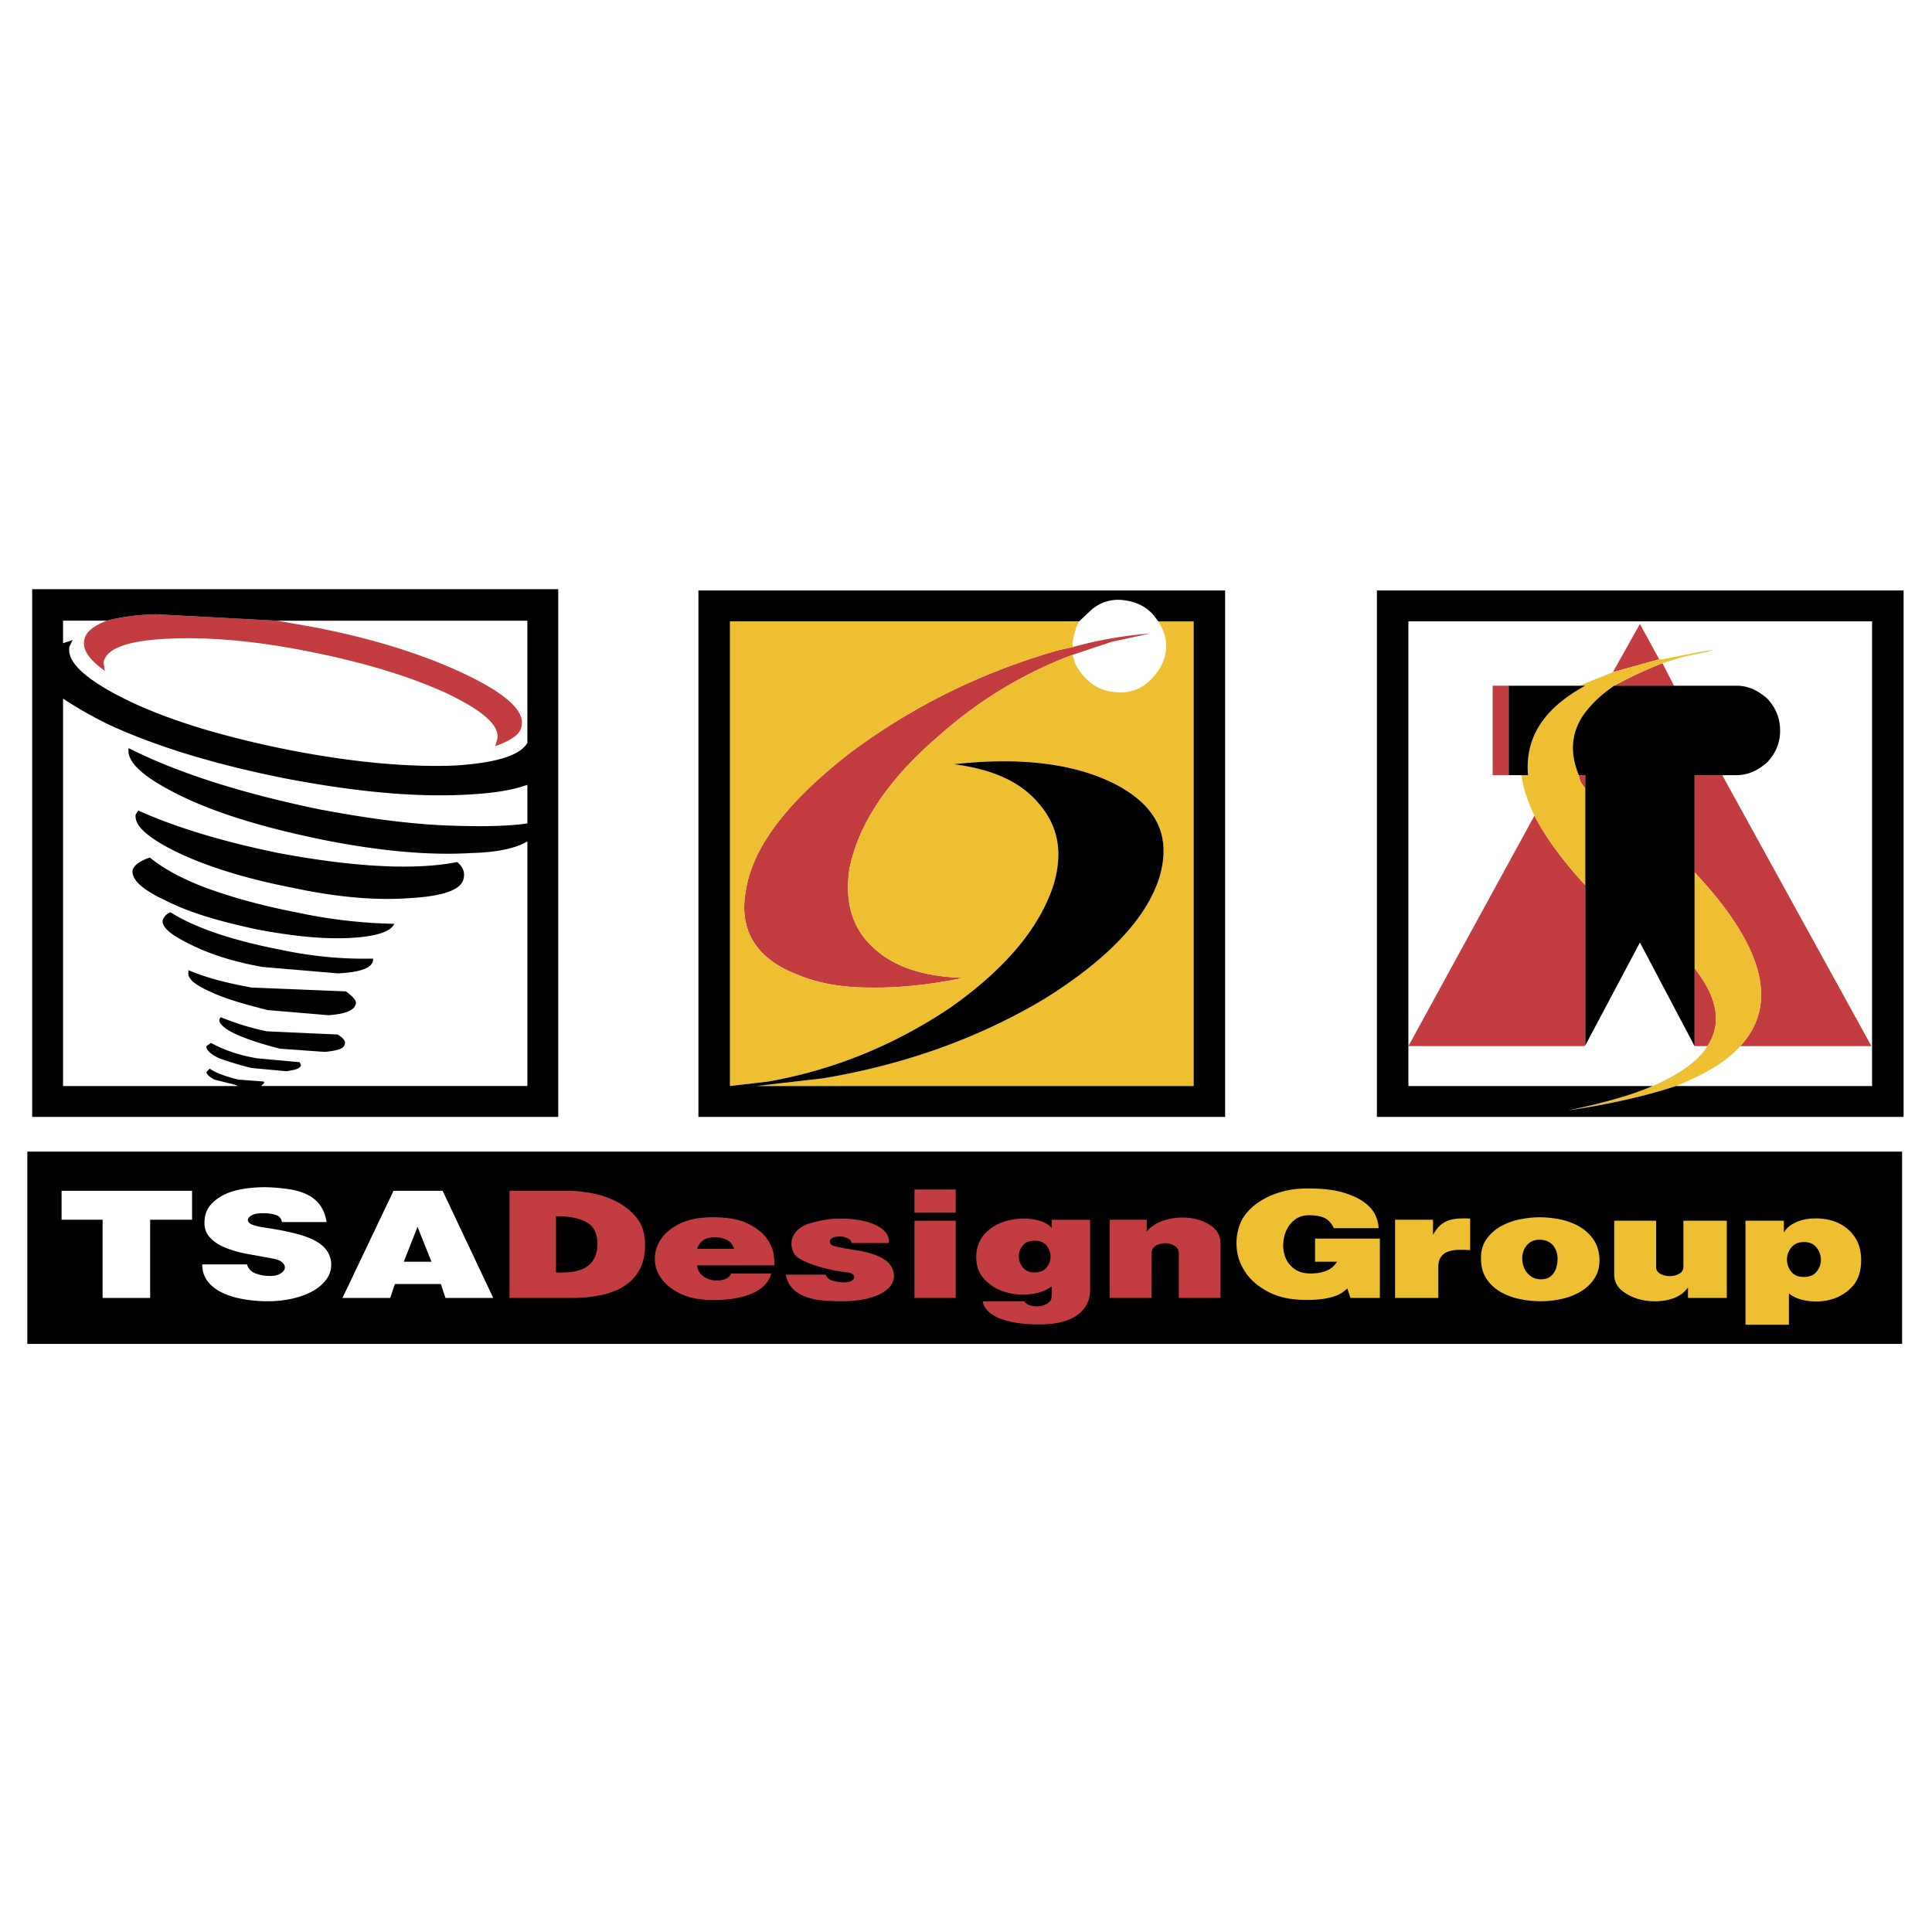 <svg xmlns="http://www.w3.org/2000/svg" width="2500" height="2500" viewBox="0 0 192.756 192.756"><g fill-rule="evenodd" clip-rule="evenodd"><path fill="#fff" d="M0 0h192.756v192.756H0V0z"/><path stroke="#000" stroke-width=".216" stroke-miterlimit="2.613" d="M2.834 115.006h186.83v18.969H2.834v-18.969z"/><path d="M160.92 67.064l2.695-4.815 1.924 3.531h.322l3.914-.77 1.219-.193-.578.193-2.438.513-2.117.643 1.154 2.247h6.225c1.154 0 2.117.45 3.078 1.284.834.899 1.283 1.926 1.283 3.211 0 1.22-.449 2.247-1.283 3.146-.961.835-1.924 1.284-3.078 1.284h-1.412l14.885 27.033h-13.088c-1.348 1.541-3.529 2.824-6.416 3.98h19.568v-46.36h-46.26v46.36h24.381c2.631-1.156 4.492-2.439 5.453-3.98h-1.283l-5.453-10.338-5.453 10.274-.129.064h-17.516l12.574-22.988c-.705-1.477-1.154-2.89-1.283-4.045h-2.887v-8.925h8.662l3.337-1.349zm-45.361-5.072l-.385-.514c-.77-.963-1.861-1.477-3.145-1.605a4.015 4.015 0 0 0-3.271 1.092l-1.092 1.027c-.32.578-.514 1.284-.641 2.055v.514a40.316 40.316 0 0 1 7.699-1.349l-3.85.835-3.85 1.284c.127.771.512 1.477 1.09 2.119.834.963 1.926 1.541 3.209 1.605a4.194 4.194 0 0 0 3.271-1.027c.963-.899 1.604-1.926 1.732-3.146.131-1.028-.191-1.991-.767-2.89zm-87.902-.065h24.959v12.2c-.771 1.284-3.208 1.991-7.187 2.248-4.684.192-10.266-.321-16.554-1.542-6.416-1.284-11.806-2.889-15.976-4.88-4.235-2.055-6.288-3.853-5.967-5.458l.321-.642-.963.321v-2.248h4.363c-1.347.514-2.117 1.156-2.246 1.926-.192.963.449 1.926 2.053 3.083l-.128-.835c.257-1.413 2.374-2.183 6.416-2.376 3.978-.192 8.662.193 14.116 1.285 5.454 1.091 9.945 2.44 13.73 4.173 3.593 1.734 5.325 3.21 5.005 4.623l-.193.643c1.604-.578 2.567-1.22 2.63-2.055.321-1.477-1.604-3.21-5.646-5.137-4.042-1.926-9.111-3.532-15.078-4.687l-3.655-.642zM10.654 72.201c4.812 2.248 10.715 4.045 17.772 5.458 7.058 1.349 13.153 1.927 18.415 1.605 2.438-.128 4.363-.449 5.775-.963v3.853c-2.246.321-5.069.321-8.341.192-3.978-.192-8.02-.771-12.447-1.605-7.763-1.605-14.18-3.66-18.992-6.1-.257 1.413 1.604 3.018 5.325 4.816 3.722 1.797 8.534 3.21 14.244 4.366 5.518 1.091 10.458 1.541 14.628 1.284 2.695-.064 4.492-.514 5.583-1.156v24.4H26.053l.321-.32-.064-.129-2.566-.193c-1.219-.32-2.182-.641-2.823-1.092l-.321.322c0 .256.256.449.77.77l2.053.514.321.129H6.291V69.697c1.155.77 2.566 1.605 4.363 2.504zm2.887 9.053c-.192 1.092 1.219 2.376 4.299 3.853 3.016 1.413 6.737 2.569 11.357 3.467 4.491.963 8.405 1.284 11.741 1.027 3.336-.192 5.133-.835 5.325-1.99.129-.578-.064-1.092-.641-1.605-4.235.835-10.266.514-17.837-.899-5.646-1.156-10.266-2.568-13.987-4.238l-.257.385zm-.321 5.587c-.064.963.962 1.926 3.465 3.082 2.438 1.22 5.454 2.055 9.047 2.825 3.465.642 6.416.963 9.111.834 2.695-.128 4.17-.642 4.492-1.413a50.81 50.81 0 0 1-9.817-1.155c-3.336-.643-6.352-1.477-8.982-2.44-2.566-.963-4.427-2.055-5.582-3.018-.964.322-1.605.772-1.734 1.285zm5.582 10.145c-.128.578.514 1.221 2.118 1.926 1.604.771 3.529 1.285 5.774 1.863l6.095.514c1.732-.129 2.566-.514 2.695-1.092.128-.32-.192-.707-.962-1.285l-9.432-.385c-2.438-.449-4.491-.963-6.288-1.732v.191zm.193-2.76c1.925.963 4.299 1.733 7.187 2.247l7.571.643c2.182-.129 3.336-.514 3.465-1.285v-.192c-2.567.064-5.71-.129-9.303-.899-4.94-.963-8.598-2.248-10.908-3.724-.449.192-.642.449-.77.771-.129.705.769 1.475 2.758 2.439zm2.887 7.512c-.064.385.577.963 1.732 1.477 1.155.514 2.567.963 4.299 1.412l4.491.322c1.283-.129 1.925-.322 1.989-.771.128-.32-.192-.643-.706-.963l-7.058-.32a25.902 25.902 0 0 1-4.62-1.414l-.127.257zm-1.283 2.633c-.064.32.321.77 1.283 1.219.898.322 1.925.643 3.208.965l3.465.32c.962-.129 1.347-.258 1.476-.578l-.128-.32-4.235-.387c-1.925-.32-3.464-.898-4.62-1.541l-.449.322z" fill="#fff"/><path d="M160.92 67.064l2.695-4.815 1.924 3.531-4.619 1.284zm4.941-.898l1.154 2.247h-5.967a43.834 43.834 0 0 1 4.813-2.247zm5.967 11.172l14.885 27.033h-13.088c3.85-4.174 2.373-9.953-4.557-17.337v9.568c2.311 2.953 2.76 5.521 1.283 7.77h-1.283V77.338h2.76zm-13.666 26.969l-.129.064h-17.516l12.574-22.988c1.092 2.119 2.824 4.495 5.07 6.935v15.989h.001zm-9.24-35.894h1.604v8.925h-1.604v-8.925zm-41.897-3.853a40.316 40.316 0 0 1 7.699-1.349l-3.85.835-3.85 1.284c-4.812 1.798-9.305 4.495-13.282 8.026-5.133 4.366-8.084 8.861-8.983 13.292-.513 3.275.257 5.972 2.374 7.898 2.053 1.926 5.005 2.889 8.982 3.018-3.4.707-6.544 1.027-9.432.963-2.759 0-5.133-.449-7.122-1.283-4.17-1.606-5.903-4.496-5.133-8.477.706-4.366 4.234-8.861 10.33-13.612 6.096-4.559 12.96-8.026 20.789-10.273l1.478-.322zm51.137 14.127l-.449-.642-.129-.386-.064-.321h.643v1.349h-.001zM10.654 61.927c1.219-.321 2.823-.578 4.812-.642l12.191.642 3.657.643c5.967 1.155 11.036 2.761 15.078 4.687 4.042 1.926 5.967 3.66 5.646 5.137-.063.835-1.026 1.477-2.63 2.055l.193-.643c.32-1.413-1.412-2.889-5.005-4.623-3.785-1.733-8.277-3.082-13.73-4.173-5.454-1.092-10.138-1.477-14.116-1.285-4.042.193-6.159.963-6.416 2.376l.128.835c-1.604-1.156-2.246-2.119-2.053-3.083.128-.77.898-1.412 2.245-1.926z" fill="#c23c40"/><path d="M165.539 65.78h.322l3.914-.77 1.219-.193-.578.193-2.438.513-2.117.643c-1.926.771-3.529 1.541-4.812 2.247-1.412.963-2.373 1.926-3.145 3.018-1.154 1.798-1.283 3.724-.385 5.907l.064.321.129.386.449.642v9.631c-2.246-2.44-3.979-4.815-5.07-6.935-.705-1.477-1.154-2.89-1.283-4.045h.643c-.32-3.789 1.604-6.678 5.711-8.925h-.578l3.336-1.349 4.619-1.284zm8.086 38.591c-1.348 1.541-3.529 2.824-6.416 3.98-2.889.963-6.48 1.799-10.779 2.439 3.4-.705 6.223-1.477 8.469-2.439 2.631-1.156 4.492-2.439 5.453-3.98 1.477-2.248 1.027-4.816-1.283-7.77v-9.568c6.929 7.385 8.406 13.164 4.556 17.338zm-65.959-42.379c-.32.578-.514 1.284-.641 2.055v.514l-1.477.321c-7.828 2.247-14.693 5.714-20.789 10.273-6.095 4.751-9.624 9.246-10.33 13.612-.77 3.981.962 6.871 5.133 8.477 1.989.834 4.363 1.283 7.122 1.283 2.888.064 6.031-.256 9.432-.963-3.978-.129-6.929-1.092-8.982-3.018-2.117-1.926-2.887-4.623-2.374-7.898.898-4.431 3.85-8.925 8.983-13.292 3.978-3.531 8.47-6.229 13.282-8.026.127.771.512 1.477 1.09 2.119.834.963 1.926 1.541 3.209 1.605a4.194 4.194 0 0 0 3.271-1.027c.963-.899 1.604-1.926 1.732-3.146.129-1.028-.193-1.991-.77-2.89h3.529v46.36H75.457l6.673-.77c8.02-1.35 15.271-3.918 21.815-7.77 6.48-3.982 10.459-8.156 11.742-12.329 1.154-3.981-.193-6.935-4.172-9.118-3.979-2.119-9.432-2.889-16.361-2.119 3.978.514 6.738 1.798 8.533 3.981 1.926 2.247 2.375 4.88 1.412 8.09-1.412 4.302-4.812 8.348-10.266 12.2-5.646 3.789-11.678 6.229-18.158 7.385l-3.85.449V61.99h34.841v.002z" fill="#eebf31"/><path d="M167.016 68.413h6.225c1.154 0 2.117.45 3.078 1.284.834.899 1.283 1.926 1.283 3.211 0 1.22-.449 2.247-1.283 3.146-.961.835-1.924 1.284-3.078 1.284h-4.172v27.033l-5.453-10.338-5.453 10.274V77.338h-.643c-.898-2.183-.77-4.109.385-5.907.771-1.092 1.732-2.055 3.145-3.018h5.966zm.193 39.939h19.568v-46.36h-46.26v46.36h24.381c-2.246.963-5.068 1.734-8.469 2.439 4.3-.641 7.891-1.477 10.78-2.439zm-15.4-31.014h-1.283v-8.925h7.637c-4.107 2.247-6.031 5.137-5.711 8.925h-.643zm-36.25-15.346l-.385-.514c-.77-.963-1.861-1.477-3.145-1.605a4.015 4.015 0 0 0-3.271 1.092l-1.092 1.027H72.827v46.36l3.85-.449c6.48-1.156 12.511-3.596 18.158-7.385 5.453-3.852 8.854-7.897 10.266-12.2.963-3.21.514-5.843-1.412-8.09-1.795-2.183-4.555-3.467-8.533-3.981 6.929-.771 12.382 0 16.361 2.119 3.979 2.183 5.326 5.137 4.172 9.118-1.283 4.173-5.262 8.347-11.742 12.329-6.545 3.852-13.795 6.42-21.815 7.77l-6.673.77h43.631v-46.36h-3.531v-.001zm-45.877 49.442h52.548V58.91H69.682v52.524zm67.691 0h52.549V58.91h-52.549v52.524zM27.657 61.927h24.959v12.2c-.771 1.284-3.208 1.991-7.187 2.248-4.684.192-10.266-.321-16.554-1.542-6.416-1.284-11.806-2.889-15.976-4.88-4.235-2.055-6.288-3.853-5.967-5.458l.321-.642-.963.321v-2.248h4.363c1.219-.321 2.823-.578 4.812-.642l12.192.643zM10.654 72.201c4.812 2.248 10.715 4.045 17.772 5.458 7.058 1.349 13.153 1.927 18.415 1.605 2.438-.128 4.363-.449 5.775-.963v3.853c-2.246.321-5.069.321-8.341.192-3.978-.192-8.02-.771-12.447-1.605-7.763-1.605-14.18-3.66-18.992-6.1-.257 1.413 1.604 3.018 5.325 4.816 3.722 1.797 8.534 3.21 14.244 4.366 5.518 1.091 10.458 1.541 14.628 1.284 2.695-.064 4.492-.514 5.583-1.156v24.4H26.053l.321-.32-.064-.129-2.566-.193c-1.219-.32-2.182-.641-2.823-1.092l-.321.322c0 .256.256.449.77.77l2.053.514.321.129H6.291V69.697c1.155.77 2.566 1.605 4.363 2.504zm2.887 9.053c-.192 1.092 1.219 2.376 4.299 3.853 3.016 1.413 6.737 2.569 11.357 3.467 4.491.963 8.405 1.284 11.741 1.027 3.336-.192 5.133-.835 5.325-1.99.129-.578-.064-1.092-.641-1.605-4.235.835-10.266.514-17.837-.899-5.646-1.156-10.266-2.568-13.987-4.238l-.257.385zm-.321 5.587c-.064.963.962 1.926 3.465 3.082 2.438 1.22 5.454 2.055 9.047 2.825 3.465.642 6.416.963 9.111.834 2.695-.128 4.17-.642 4.492-1.413a50.81 50.81 0 0 1-9.817-1.155c-3.336-.643-6.352-1.477-8.982-2.44-2.566-.963-4.427-2.055-5.582-3.018-.964.322-1.605.772-1.734 1.285zm5.582 10.145c-.128.578.514 1.221 2.118 1.926 1.604.771 3.529 1.285 5.774 1.863l6.095.514c1.732-.129 2.566-.514 2.695-1.092.128-.32-.192-.707-.962-1.285l-9.432-.385c-2.438-.449-4.491-.963-6.288-1.732v.191zm.193-2.76c1.925.963 4.299 1.733 7.187 2.247l7.571.643c2.182-.129 3.336-.514 3.465-1.285v-.192c-2.567.064-5.71-.129-9.303-.899-4.94-.963-8.598-2.248-10.908-3.724-.449.192-.642.449-.77.771-.129.705.769 1.475 2.758 2.439zm2.887 7.512c-.064.385.577.963 1.732 1.477 1.155.514 2.567.963 4.299 1.412l4.491.322c1.283-.129 1.925-.322 1.989-.771.128-.32-.192-.643-.706-.963l-7.058-.32a25.902 25.902 0 0 1-4.62-1.414l-.127.257zm-1.283 2.633c-.064.32.321.77 1.283 1.219.898.322 1.925.643 3.208.965l3.465.32c.962-.129 1.347-.258 1.476-.578l-.128-.32-4.235-.387c-1.925-.32-3.464-.898-4.62-1.541l-.449.322zm-17.388 7.063h52.484V58.781H3.211v52.653z"/><path fill="#fff" d="M6.144 118.807v2.886h4.093v7.803h4.745v-7.803h4.18v-2.886H6.144zM28.124 121.926h4.462c-.116-.693-.337-1.26-.664-1.699a3.425 3.425 0 0 0-1.262-1.039c-.516-.254-1.128-.436-1.84-.545a18.83 18.83 0 0 0-2.395-.197c-1.872.021-3.294.307-4.266.857-.973.549-1.539 1.23-1.698 2.045-.145.814-.033 1.459.337 1.938s.899.863 1.589 1.154c.689.293 1.477.518 2.362.678.885.158 1.771.32 2.655.486.406.1.689.244.849.438.16.191.207.381.142.568s-.229.352-.49.494c-.261.145-.603.209-1.023.199-.45 0-.899-.08-1.35-.24a1.37 1.37 0 0 1-.892-.914h-4.462c0 .658.182 1.223.544 1.689.363.469.849.848 1.458 1.139.61.291 1.313.506 2.112.643.798.139 1.618.207 2.459.207.813 0 1.604-.086 2.373-.256.77-.17 1.448-.414 2.036-.734.587-.318 1.056-.717 1.404-1.195.349-.479.508-1.02.479-1.625a2.476 2.476 0 0 0-.458-1.277c-.261-.357-.627-.666-1.099-.924-.471-.26-1.034-.479-1.687-.66a22.933 22.933 0 0 0-2.199-.486 60.32 60.32 0 0 0-1.273-.207 5.703 5.703 0 0 1-1.143-.271c-.203-.078-.337-.174-.403-.289a.347.347 0 0 1 0-.355c.065-.121.192-.227.381-.32.188-.094.435-.152.74-.174.595-.033 1.103.012 1.524.133.422.116.654.364.698.739zM39.262 118.807l-5.094 10.689h4.768l.457-1.385h4.593l.458 1.385h4.767l-5.05-10.689h-4.899zm1.023 7.078l1.372-3.482 1.393 3.482h-2.765z"/><path d="M50.835 118.807v10.689h6.16c1.103 0 2.115-.1 3.037-.297s1.709-.52 2.362-.965c.653-.445 1.154-1.023 1.502-1.732s.501-1.57.458-2.582c-.044-1.021-.348-1.863-.915-2.523-.566-.658-1.241-1.182-2.024-1.566s-1.604-.652-2.46-.801c-.856-.148-1.604-.223-2.242-.223h-5.878zm4.637 2.541c1.189-.021 2.169.156 2.938.537.769.379 1.168 1.09 1.197 2.135 0 .617-.102 1.119-.305 1.51s-.49.695-.86.916c-.37.219-.805.365-1.306.436a9.194 9.194 0 0 1-1.665.074v-5.608h.001zM69.549 124.598c.174-.451.406-.756.696-.916a2.04 2.04 0 0 1 1.001-.238c.464 0 .875.078 1.23.238s.613.465.772.916h-3.699zm0 1.648h7.706c.029-.264 0-.662-.087-1.195s-.337-1.066-.751-1.6-1.034-1.002-1.861-1.402c-.827-.402-1.974-.602-3.439-.602-1.306 0-2.388.205-3.244.617-.856.414-1.495.93-1.916 1.551-.421.621-.628 1.289-.621 2.004s.236 1.379.686 1.988c.45.609 1.11 1.115 1.98 1.518.871.402 1.952.592 3.244.568.929 0 1.73-.07 2.405-.213.675-.145 1.241-.336 1.698-.578.458-.242.816-.521 1.078-.842.261-.318.435-.654.522-1.006h-4.005c-.087.264-.301.457-.642.578s-.708.156-1.099.107c-.392-.051-.751-.195-1.078-.438s-.518-.592-.576-1.055zM84.976 124.02h3.701c.044-.285-.018-.574-.185-.865-.167-.291-.447-.553-.838-.783-.392-.232-.911-.422-1.556-.57-.646-.148-1.426-.223-2.34-.223-.392 0-.78.027-1.165.082a11.766 11.766 0 0 0-1.85.414 8.05 8.05 0 0 0-.359.115c-.479.242-.824.506-1.034.791-.211.287-.334.566-.37.842s-.019.527.054.758c.073.232.145.408.218.529.13.197.374.393.729.584.355.193.78.371 1.273.537a16.533 16.533 0 0 0 3.352.725c.232.033.399.102.5.207s.138.215.109.33c-.029.115-.124.217-.283.305s-.384.137-.675.148c-.362 0-.74-.053-1.132-.156-.392-.105-.639-.311-.74-.619h-3.983c.116.584.345 1.047.686 1.395.341.346.759.613 1.252.799a6.363 6.363 0 0 0 1.665.371c.617.061 1.259.092 1.927.092 1.001 0 1.861-.088 2.579-.264.719-.176 1.292-.41 1.72-.701.428-.291.715-.627.86-1.006.145-.381.138-.779-.021-1.197a1.95 1.95 0 0 0-.751-.939 4.854 4.854 0 0 0-1.198-.586 9.18 9.18 0 0 0-1.393-.346c-.486-.082-.936-.156-1.349-.223a10.407 10.407 0 0 1-1.045-.215c-.283-.076-.454-.188-.512-.33-.073-.219-.007-.385.196-.494.204-.111.443-.166.718-.166.276 0 .541.055.795.166.253.108.401.274.445.493zM91.238 121.793v7.703h4.114v-7.703h-4.114zm0-3.117v2.309h4.114v-2.309h-4.114zM104.924 121.693v.842c-.219-.285-.549-.508-.99-.668a5.065 5.065 0 0 0-1.471-.279 6.619 6.619 0 0 0-1.664.131 5.078 5.078 0 0 0-1.59.602 3.96 3.96 0 0 0-1.219 1.113c-.326.457-.52 1.004-.576 1.643-.074 1.021.17 1.848.729 2.473a4.547 4.547 0 0 0 2.057 1.328 6.14 6.14 0 0 0 2.547.248c.887-.094 1.611-.355 2.178-.783v.924c0 .34-.127.594-.381.758a1.905 1.905 0 0 1-.861.297c-.318.033-.627.004-.924-.09s-.482-.229-.555-.404h-4.158c.029.252.148.516.359.791.209.275.533.525.969.752.436.225 1.008.408 1.719.551.711.145 1.582.215 2.613.215 1.668 0 2.928-.311 3.775-.932.85-.621 1.273-1.449 1.273-2.482v-7.027h-3.83v-.003zm-1.699 2.096c.537 0 .938.164 1.199.494.26.33.391.693.391 1.09 0 .395-.135.758-.402 1.088-.27.33-.664.494-1.188.494-.508 0-.895-.164-1.164-.494a1.733 1.733 0 0 1-.412-1.088c-.008-.396.119-.76.381-1.09.259-.33.659-.494 1.195-.494zM110.707 121.693v7.803h4.18v-4.42c0-.352.141-.613.424-.785.283-.17.596-.254.936-.254.342 0 .654.084.938.254.283.172.424.434.424.785v4.42h4.158v-5.477c0-.693-.291-1.25-.871-1.674s-1.266-.693-2.057-.809-1.6-.068-2.428.141c-.826.209-1.494.605-2.002 1.188v-1.172h-3.702z" fill="#c23c40"/><path d="M131.205 125.885h2.178c-.246.416-.596.717-1.045.898s-.98.271-1.59.271c-.639 0-1.16-.143-1.566-.428a2.571 2.571 0 0 1-.893-1.072 3.23 3.23 0 0 1-.262-1.402c.016-.506.119-.975.316-1.402.195-.43.482-.787.859-1.072.377-.287.834-.43 1.371-.43.697 0 1.23.094 1.6.281.371.188.672.521.904 1.006h4.463c0-.385-.102-.809-.305-1.27-.205-.463-.566-.891-1.09-1.287-.521-.396-1.232-.729-2.133-.998s-2.047-.404-3.439-.404c-.928-.01-1.77.082-2.525.281-.754.197-1.41.455-1.969.775-.559.318-1.027.67-1.404 1.055s-.654.766-.828 1.139a5.196 5.196 0 0 0-.467 2.598c.064.918.365 1.768.902 2.549s1.307 1.43 2.309 1.945c1 .518 2.24.775 3.721.775.697 0 1.273-.035 1.73-.107.459-.07.84-.162 1.145-.271s.551-.234.74-.371c.188-.137.354-.266.5-.387l.305.939h2.938v-5.922h-6.465v2.311zM139.188 121.693v7.803h4.311v-3.035c0-.428.08-.768.24-1.014.158-.248.381-.43.662-.545a2.995 2.995 0 0 1 1.014-.197c.391-.018.812-.01 1.262.023v-3.15c-1.059-.066-1.857.027-2.395.281-.537.252-.973.703-1.307 1.352v-1.518h-3.787zM153.57 121.447c-.566 0-1.191.064-1.873.197s-1.312.355-1.895.668a4.392 4.392 0 0 0-1.457 1.262c-.393.527-.588 1.182-.588 1.963 0 .791.174 1.461.521 2.004.35.545.807.984 1.373 1.32a6.33 6.33 0 0 0 1.914.734c.711.152 1.438.23 2.178.23.725 0 1.439-.082 2.145-.248a6.28 6.28 0 0 0 1.893-.766c.559-.348 1.006-.789 1.34-1.328s.486-1.188.457-1.947c-.045-.748-.252-1.383-.621-1.904-.369-.523-.838-.947-1.404-1.271s-1.197-.557-1.893-.701a10.448 10.448 0 0 0-2.09-.213zm0 2.242c.348 0 .637.059.869.174s.418.264.557.445c.137.182.238.383.305.602.064.221.098.43.098.627 0 .209-.021.438-.066.686-.043.246-.127.475-.25.684s-.289.383-.5.52-.49.207-.838.207c-.334 0-.621-.07-.859-.207a1.85 1.85 0 0 1-.588-.52 2.03 2.03 0 0 1-.328-.684 2.77 2.77 0 0 1-.098-.686c0-.197.033-.406.098-.627.066-.219.168-.42.305-.602a1.59 1.59 0 0 1 1.295-.619zM161.051 121.793v5.377c0 .693.305 1.262.914 1.707s1.324.738 2.145.875 1.637.104 2.449-.1 1.43-.602 1.85-1.195v1.039h3.875v-7.703h-4.332v4.586c0 .318-.141.555-.424.709s-.596.23-.936.23c-.342 0-.654-.076-.938-.23s-.424-.391-.424-.709v-4.586h-4.179zM179.982 123.92c.551 0 .969.182 1.252.545s.428.762.436 1.197c.006.434-.131.832-.414 1.195s-.707.545-1.273.545c-.58 0-1.01-.182-1.285-.545s-.412-.762-.412-1.195c0-.436.145-.834.434-1.197.29-.363.712-.545 1.262-.545zm-5.834-2.127v10.375h4.332v-3.117c.449.373 1.08.621 1.895.742a5.545 5.545 0 0 0 2.416-.174 4.416 4.416 0 0 0 2.066-1.326c.582-.65.857-1.568.828-2.756-.029-.791-.215-1.457-.555-1.996a3.961 3.961 0 0 0-1.273-1.277c-.508-.314-1.066-.52-1.676-.619s-1.193-.113-1.754-.041a4.228 4.228 0 0 0-1.502.471c-.441.24-.758.543-.945.906v-1.188h-3.832z" fill="#eebf31"/></g></svg>